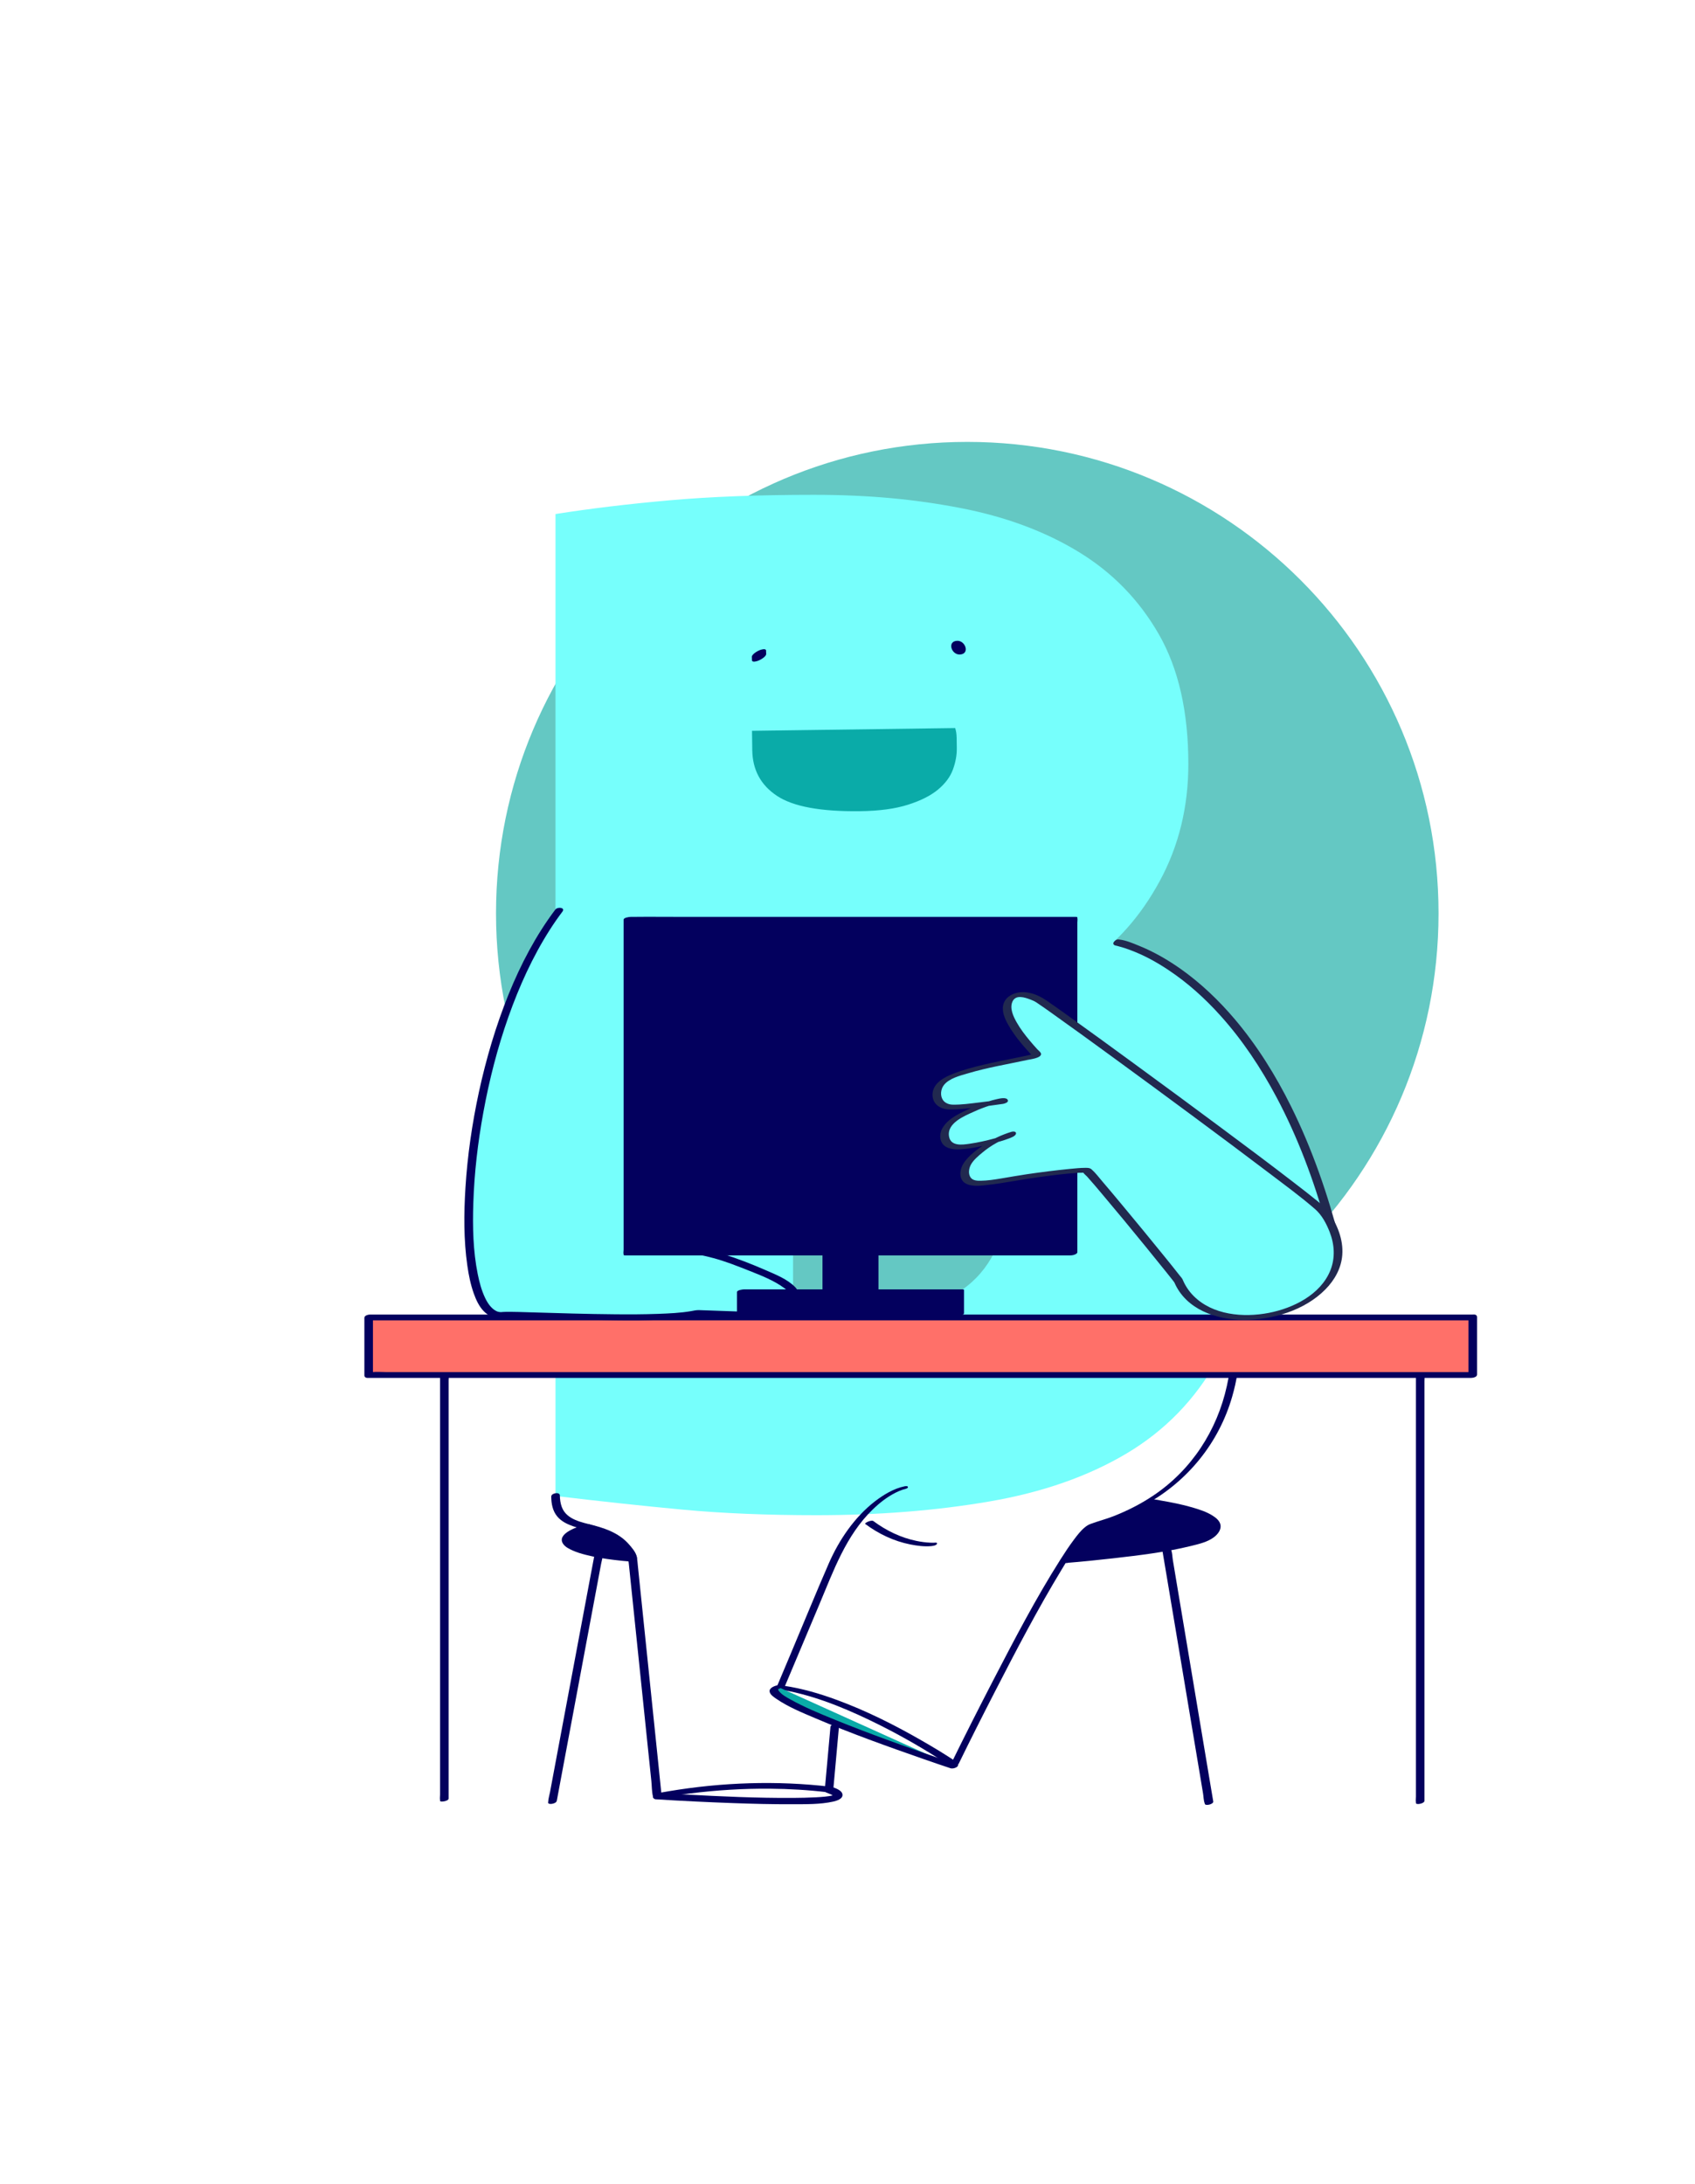 <?xml version="1.0" encoding="UTF-8"?>
<svg id="Laag_1" data-name="Laag 1" xmlns="http://www.w3.org/2000/svg" viewBox="0 0 330 425">
  <defs>
    <style>
      .cls-1 {
        fill: #03005e;
      }

      .cls-2 {
        fill: #21294f;
      }

      .cls-3 {
        fill: #64c8c3;
      }

      .cls-4 {
        fill: #0aaba8;
      }

      .cls-5 {
        fill: #ff7069;
      }

      .cls-6 {
        fill: #76fffc;
      }
    </style>
  </defs>
  <path class="cls-3" d="M188.32,269.5c50.67,0,91.75-41.08,91.75-91.75s-41.08-91.75-91.75-91.75-91.75,41.08-91.75,91.75,41.08,91.75,91.75,91.75"/>
  <path class="cls-6" d="M217.56,183.43s28.69,4.88,42.46,58.24l-51.98,3.33-3.23-67.77"/>
  <path class="cls-2" d="M217.27,184.04c.07.01.13.03.2.04.2.04-.21-.06.06.02.11.03.23.06.34.09.73.19,1.46.43,2.17.7,2.67,1,5.02,2.28,7.43,3.88,3.76,2.5,7.13,5.54,10.14,8.89,4.3,4.77,7.87,10.17,10.89,15.83,4.17,7.82,7.27,16.2,9.68,24.71.35,1.23.68,2.47,1,3.71.3-.28.6-.55.91-.83-1.73.11-3.45.22-5.18.33-4.12.27-8.24.53-12.37.79-5.01.32-10.02.64-15.03.96-4.33.28-8.67.56-13,.83-1.42.09-2.85.18-4.27.27-.64.04-1.42-.03-2.05.13-.03,0-.06,0-.09,0,.26.18.51.36.77.54-.11-2.26-.21-4.52-.32-6.78-.26-5.37-.51-10.75-.77-16.12-.31-6.55-.62-13.09-.93-19.64-.27-5.62-.54-11.24-.8-16.86-.13-2.74-.14-5.53-.39-8.26,0-.04,0-.08,0-.11-.04-.87-1.72-.61-1.68.13.11,2.26.21,4.52.32,6.78.26,5.38.51,10.75.77,16.12.31,6.54.62,13.09.94,19.64.27,5.62.53,11.24.8,16.86.13,2.74.14,5.53.39,8.26,0,.04,0,.08,0,.11.02.41.39.56.77.54,1.73-.11,3.45-.22,5.18-.33,4.12-.27,8.24-.53,12.36-.79,5.01-.32,10.02-.64,15.03-.96,4.33-.28,8.67-.56,13-.83,2.1-.14,4.22-.19,6.31-.4.03,0,.06,0,.09,0,.38-.03,1.03-.34.91-.83-2.33-8.98-5.36-17.81-9.49-26.13-3-6.05-6.6-11.83-10.97-16.99-3.1-3.65-6.6-7-10.52-9.77-2.54-1.79-5.26-3.36-8.14-4.52-1.18-.48-2.54-1.07-3.82-1.2-.02,0-.03,0-.05-.01-.81-.14-1.69,1.01-.58,1.2"/>
  <path class="cls-1" d="M114.22,297.2s-6.25,1.56-3.09,3.57c3.16,2.01,12.05,2.58,12.05,2.58,0,0-.54-3.77-8.95-6.15"/>
  <path class="cls-1" d="M114.08,296.67c-1.32.33-5.91,1.75-4.41,3.84.44.61,1.21.96,1.87,1.26.79.35,1.62.6,2.45.81,1.85.48,3.74.78,5.63,1.01,1.08.13,2.17.25,3.26.32.44.03,1.21-.22,1.13-.79-.13-.88-.83-1.74-1.42-2.35-2.08-2.15-5.06-3.3-7.88-4.11-.39-.11-.9,0-1.17.31-.24.28-.18.64.2.75,2.62.75,5.47,1.79,7.39,3.82.57.6,1.11,1.24,1.22,2.02.38-.26.75-.53,1.13-.79-2.33-.15-4.69-.44-6.98-.91-1.5-.3-3.11-.65-4.46-1.41-.37-.21-.99-.58-.95-1.02.01-.17.06-.21.19-.35.12-.13.37-.3.59-.43.78-.45,1.58-.71,2.5-.94.3-.08.79-.37.69-.75-.1-.39-.68-.38-.97-.31"/>
  <path class="cls-1" d="M207.8,303.64s24.96-2.01,28.11-4.88c3.16-2.87-2.51-5-11.69-6.43,0,0-5.52,3.62-11.64,4.87l-4.79,6.44Z"/>
  <path class="cls-1" d="M207.71,304.16c3.01-.24,6.02-.55,9.03-.89,5.06-.58,10.18-1.18,15.13-2.4,1.5-.37,3.24-.76,4.49-1.72.67-.51,1.35-1.33,1.28-2.23-.08-.87-.83-1.49-1.52-1.93-1.2-.77-2.62-1.22-3.98-1.62-1.99-.58-4.03-.98-6.06-1.33-.8-.14-1.64-.42-2.39,0-.23.13-.45.28-.68.42-1.2.72-2.45,1.36-3.72,1.95-1.88.86-3.83,1.59-5.84,2.09-.63.15-1.25.19-1.68.72-.18.22-.34.46-.52.7-1.3,1.76-2.61,3.51-3.91,5.27-.1.14-.21.28-.31.42-.25.33.21.55.47.58.41.04.85-.15,1.09-.48,1.6-2.15,3.19-4.3,4.79-6.45-.22.14-.44.29-.65.43,4.22-.88,8.43-2.69,12.04-5.05-.28.08-.56.15-.84.23,2.68.42,5.37.92,7.96,1.74,1.24.4,3.25.95,3.93,2.22.21.38.17.78-.04,1.15-.29.49-.48.61-.86.84.04-.02.03,0-.11.06-.1.05-.2.1-.3.14-.22.09-.44.18-.66.26-.34.12-1.07.34-1.56.47-3.02.81-6.13,1.28-9.22,1.71-3.27.46-6.56.84-9.84,1.18-1.77.18-3.54.35-5.3.49-.32.03-.89.23-.93.61-.04.4.46.46.74.44"/>
  <path class="cls-1" d="M236.21,350.6c-.27-1.62-.54-3.25-.82-4.87-.65-3.9-1.3-7.8-1.96-11.71-.79-4.72-1.58-9.44-2.37-14.16l-2.05-12.24-.67-4.02c-.1-.59-.1-1.37-.32-1.93-.01-.03-.01-.06-.01-.08-.08-.5-1.76-.11-1.66.44.27,1.62.54,3.25.82,4.87.65,3.9,1.3,7.8,1.96,11.7.79,4.72,1.58,9.44,2.37,14.16.68,4.08,1.36,8.16,2.05,12.24.22,1.34.45,2.68.67,4.02.1.59.1,1.37.32,1.93,0,.02,0,.06.01.08.08.5,1.76.11,1.66-.45"/>
  <path class="cls-1" d="M108.39,350.53c.3-1.59.6-3.18.89-4.78.72-3.83,1.43-7.65,2.15-11.48.87-4.65,1.74-9.31,2.61-13.96.75-4,1.5-8.01,2.25-12.01.25-1.32.49-2.64.74-3.96.11-.6.33-1.27.35-1.89,0-.03.01-.06.02-.08.11-.58-1.56-.31-1.66.23-.3,1.59-.6,3.18-.9,4.78-.72,3.82-1.43,7.65-2.15,11.47-.87,4.65-1.74,9.31-2.62,13.96-.75,4-1.5,8.01-2.25,12.01-.25,1.32-.49,2.64-.74,3.96-.11.6-.33,1.27-.35,1.89,0,.03-.01.06-.02.08-.11.58,1.56.31,1.66-.23"/>
  <path class="cls-6" d="M243.4,235.55c0,11.76-2.14,21.47-6.41,29.13-4.28,7.67-10.16,13.72-17.64,18.18-7.48,4.45-16.4,7.58-26.73,9.35-10.34,1.78-21.56,2.67-33.68,2.67-9.62,0-18.27-.36-25.93-1.07-7.66-.72-15.95-1.6-24.86-2.67V100.04c6.77-1.07,14.17-1.96,22.18-2.67,8.02-.71,17.37-1.07,28.06-1.07s19.65.85,28.46,2.54c8.82,1.69,16.53,4.54,23.12,8.55,6.59,4.01,11.8,9.35,15.64,16.04,3.83,6.68,5.75,15.1,5.75,25.26,0,8.37-1.87,15.99-5.61,22.85-3.74,6.86-8.46,12.16-14.17,15.9,4.1,1.6,8.06,3.7,11.89,6.28,3.83,2.59,7.22,5.8,10.16,9.62,2.94,3.83,5.3,8.42,7.08,13.77,1.78,5.35,2.67,11.49,2.67,18.44M154.4,210.96v44.9c1.24.18,2.81.31,4.68.4,1.87.09,14.17-.22,17.64-.94,3.47-.71,6.64-1.91,9.49-3.61,2.85-1.69,5.12-4.01,6.82-6.95,1.69-2.94,2.54-6.64,2.54-11.09,0-8.55-2.81-14.47-8.42-17.77-5.61-3.3-12.87-4.95-21.78-4.95h-10.96Z"/>
  <path class="cls-1" d="M107.32,291.23c.01,1.4.26,2.82,1.19,3.92.8.95,1.94,1.49,3.09,1.89,2.72.95,5.69,1.22,8.06,3.01,1.33,1.01,2.59,2.52,2.76,4.22.14,1.39.29,2.78.43,4.17.53,5.08,1.05,10.16,1.58,15.23.58,5.6,1.16,11.2,1.74,16.79.21,2.05.42,4.1.64,6.14.1.97.08,2.06.31,3.01.01.04.01.09.02.14.04.39.74.32.96.27.68-.14.84-.17,1.53-.29,1.55-.27,3.1-.49,4.66-.69,5.19-.65,10.43-.98,15.66-.93,3.73.03,7.45.25,11.15.69.34.04,1.1-.18,1.14-.62.32-3.58.65-7.15.97-10.73.05-.51.09-1.02.14-1.53.07-.76-1.61-.49-1.67.17-.32,3.58-.65,7.15-.97,10.73-.05.51-.09,1.02-.14,1.53.38-.21.76-.42,1.14-.62-10.43-1.24-21.15-.87-31.51.87-.79.13-1.58.27-2.37.43.32.09.64.18.96.27-.26-2.5-.52-4.99-.77-7.49-.56-5.44-1.13-10.88-1.69-16.32-.55-5.32-1.1-10.64-1.65-15.95-.17-1.65-.34-3.31-.51-4.96-.04-.41-.07-.82-.13-1.22-.09-.67-.5-1.27-.86-1.83-1.73-2.7-4.62-3.89-7.6-4.67-2.26-.6-5.26-1.06-6.2-3.56-.27-.72-.37-1.49-.38-2.25,0-.78-1.68-.47-1.67.17"/>
  <path class="cls-1" d="M127.67,350.17c5,.32,10.02.56,15.03.74,3.83.14,7.67.24,11.51.22,2.64-.01,5.44.06,8.04-.52.65-.15,1.95-.54,1.76-1.45-.17-.81-1.49-1.2-2.14-1.44-.73-.27-1.95.78-.95,1.15.23.09.47.18.69.28.09.04.19.08.28.13.04.02.15.08,0,0,.05.03.11.06.16.09.1.07.2.13.3.21-.11-.09-.04.03,0,.02.06,0-.03.01,0-.02-.05.07.01-.16,0-.06.03-.18,0,0,.09-.19.01-.02.08-.06.08-.06-.04.04-.13.06-.18.08.32-.09.07-.02,0,0-.18.04-.36.09-.54.13-.09.02-.18.03-.26.05.27-.05-.05,0-.12.02-.26.04-.53.07-.79.1-.58.06-1.16.1-1.74.13-1.51.08-3.01.11-4.52.12-6.99.04-13.98-.29-20.95-.66-1.72-.09-3.44-.19-5.15-.3-.39-.03-.92.11-1.08.52-.15.37.14.7.51.72"/>
  <path class="cls-1" d="M182.01,300.23c-.09,0-.18.01-.27.01.2,0-.15,0-.21,0-.14,0-.27,0-.41-.01-.9-.04-1.79-.16-2.68-.34-3.06-.63-5.91-2.01-8.41-3.87-.37-.28-1.81.38-1.57.57,2.59,1.93,5.58,3.35,8.76,3.98,1.31.26,2.72.45,4.06.33.3-.03.94-.11,1.11-.4.17-.28-.15-.3-.39-.28"/>
  <path class="cls-1" d="M85.68,267.82v81.41c0,.34-.08.78,0,1.11,0,.04,0,.1,0,.14,0,.3,1.66.06,1.66-.45v-81.41c0-.34.07-.78,0-1.11-.01-.04,0-.1,0-.14,0-.3-1.66-.06-1.66.44"/>
  <path class="cls-1" d="M275.67,268.03v81.62c0,.35-.06.76,0,1.11,0,.04,0,.1,0,.14,0,.4,1.66.12,1.66-.44v-81.62c0-.35.06-.76,0-1.11,0-.04,0-.1,0-.14,0-.4-1.66-.12-1.66.44"/>
  <path class="cls-1" d="M216.66,209.79s.01.02.01.03c0-.01,0-.02-.01-.03M223.2,214.22s.02-.1,0,0M223.34,214.45s-.02-.02-.03-.04c-.01,0-.02,0-.04-.01h0s.03,0,.04.01c0,0,0,0,0,0,0,0,0,0,0,0,0,0,0,0,0,0,.03.01.05.01,0,0,0,.01.01.02.02.04"/>
  <polyline class="cls-1" points="216.64 209.78 216.63 209.78 216.63 209.77 216.63 209.78 216.64 209.78"/>
  <polyline class="cls-1" points="223.31 214.41 223.31 214.41 223.32 214.41 223.31 214.41"/>
  <path class="cls-1" d="M216.58,209.74s-.01.01.04.04c0,0,0,0,0,0-.01,0-.03-.02-.04-.03"/>
  <path class="cls-1" d="M208.66,204.07s0,0,0,0c0,0,0,0-.01,0h0s-.02-.02-.02-.02c0,0,0,0,0,0,0,0,0,0,0,.02-.08-.02-.04,0,0,0,.01.04.03.05.05.05,0,0,0,0,0-.01,0,0-.01-.02-.02-.03"/>
  <path class="cls-4" d="M146.41,142.25l.05,3.74c.05,3.83,1.65,6.8,4.8,8.89,3.15,2.1,8.55,3.09,16.21,2.99,3.74-.05,6.85-.47,9.34-1.27,2.48-.79,4.43-1.78,5.84-2.96,1.41-1.18,2.37-2.48,2.89-3.92.52-1.43.76-2.82.74-4.16l-.03-1.94c-.01-.76-.11-1.4-.29-1.93l-39.56.54Z"/>
  <path class="cls-1" d="M146.37,127.77l.03.66c-.03.1,0,.17.07.22.06.08.15.12.25.11.14.01.28,0,.42-.04.18-.03.34-.08.51-.15.12-.06.25-.11.37-.17.23-.12.45-.27.66-.43.08-.08.16-.15.24-.22.12-.11.2-.25.25-.41l-.03-.66c.03-.1,0-.17-.07-.22-.06-.08-.15-.11-.25-.11-.14-.01-.28,0-.42.04-.18.03-.35.08-.51.15-.12.06-.25.11-.37.17-.23.12-.45.26-.66.43-.08.07-.16.15-.24.23-.12.11-.2.25-.25.41"/>
  <path class="cls-1" d="M186.88,127.38c2-.09,1.1-2.74-.54-2.67-2,.09-1.11,2.74.54,2.67"/>
  <path class="cls-1" d="M239.61,257.58c.56,3.98.11,8.25-.75,12.14-1.91,8.69-6.89,16.36-14.32,21.34-2.44,1.64-5.08,2.97-7.81,4.04-1.45.56-2.95.94-4.4,1.48-.42.15-.78.38-1.12.66-.82.67-1.48,1.54-2.11,2.38-.94,1.25-1.8,2.56-2.64,3.88-4.79,7.55-8.94,15.52-13.06,23.45-2.81,5.43-5.58,10.88-8.27,16.37-.04.09-.09.18-.13.27.53-.14,1.07-.29,1.6-.43-2.38-1.62-4.86-3.11-7.36-4.54-5.22-2.99-10.64-5.7-16.29-7.78-3.34-1.23-6.79-2.25-10.32-2.76.05.06.09.12.14.18,2.25-5.33,4.49-10.66,6.74-16,2.76-6.54,5.17-13.42,10.39-18.48,1.33-1.29,2.83-2.47,4.5-3.3.55-.27.7-.33,1.25-.53.27-.1-.12.03.05-.02.06-.02.11-.03.17-.05.12-.04.27-.06-.07.01.19-.04.97-.19.97-.46,0-.28-.48-.21-.67-.17-2.1.43-4.08,1.64-5.75,2.92-3.98,3.07-6.99,7.51-8.99,12.08-2.52,5.77-4.89,11.61-7.34,17.41-.96,2.29-1.93,4.57-2.89,6.86-.04.1.05.17.14.18,6.29.92,12.33,3.32,18.03,6.05,4.57,2.19,9.01,4.66,13.29,7.37.82.52,1.64,1.04,2.44,1.59.34.23,1.42-.06,1.6-.43,2.28-4.67,4.62-9.31,7-13.93,4.16-8.09,8.38-16.18,13.1-23.96,1.56-2.57,3.13-5.28,5.17-7.51.15-.17.31-.34.48-.49.07-.07.15-.14.22-.2.09-.08.18-.15.16-.13.05-.04.11-.08.16-.11.13-.08-.13,0,.06-.03.13-.02-.19.09-.08.03-.42.21.19-.05.25-.07.48-.14.96-.29,1.44-.45,2.96-.95,5.83-2.18,8.54-3.69,8.15-4.55,14.17-11.95,16.76-20.93.89-3.07,1.39-6.26,1.53-9.46.07-1.62.15-3.38-.12-4.99-.01-.08-.02-.16-.03-.24-.05-.34-1.72,0-1.66.45"/>
  <path class="cls-4" d="M185.69,343.75s-41.42-13.8-34.18-15.43"/>
  <path class="cls-1" d="M186.36,343.38c-4.41-1.47-8.8-3.02-13.16-4.61-3.63-1.32-7.24-2.69-10.82-4.15-2.87-1.17-5.76-2.36-8.47-3.87-.77-.43-1.69-.91-2.24-1.62-.09-.12-.1-.09-.15-.27-.05-.17.04-.07,0-.19,0,0,0,0-.06.04.1-.09-.18.04.03-.01.16-.04-.22.07-.06.02.06-.02.12-.03.18-.05.21-.05.82-.27.74-.58-.08-.32-.74-.18-.93-.13-.55.13-1.71.49-1.58,1.27.1.59.83,1.06,1.28,1.37,2.33,1.6,5.06,2.71,7.65,3.81,6.9,2.94,13.99,5.47,21.07,7.94,1.73.6,3.45,1.2,5.19,1.77.37.12.84.01,1.17-.18.18-.1.55-.44.17-.57"/>
  <rect class="cls-5" x="71.77" y="256.4" width="214.95" height="11.2"/>
  <path class="cls-1" d="M287.02,255.83H80.8c-2.79,0-5.57,0-8.36,0h-.36c-.33,0-1.14.15-1.14.64v11.2c0,.29.25.49.54.49h206.23c2.79,0,5.57,0,8.36,0h.36c.33,0,1.14-.15,1.14-.64v-11.2c0-.82-1.68-.54-1.68.15v11.2c.38-.21.76-.43,1.14-.64H75.31c-.94,0-1.94-.1-2.88,0-.12.01-.24,0-.36,0,.18.16.36.33.54.49v-11.2c-.38.21-.76.43-1.14.64h206.23c2.79,0,5.57,0,8.36,0h.36c.36,0,.94-.1,1.09-.49.13-.35-.11-.64-.49-.64"/>
  <path class="cls-6" d="M122.44,196.4c5.76,24.76,6.14,46.06,6.14,46.06,8.58.9,12.52,2.39,12.52,2.39,18.7,6.48,12.54,7.89,12.54,7.89,1.38,1.26,1.93,2.19,1.55,2.65-.52.64-1.87,1.22-4.15.67l-15.55-.55c-7.32,1.78-35.51.1-37.8.38-10.75,1.34-8.64-52.58,11.13-78.68"/>
  <path class="cls-1" d="M121.61,196.63c2.01,8.67,3.51,17.45,4.57,26.28.67,5.56,1.18,11.14,1.45,16.73.05.97.09,1.93.11,2.9,0,.32.25.45.54.48,3.57.38,7.15.89,10.63,1.83,2.34.63,4.61,1.53,6.86,2.42,2.37.94,4.9,1.91,6.96,3.44.37.27.74.56.99,1.02-.09-.17.12.43.06.19.01.04,0,.11-.02.15-.03.08.06-.14-.02.03-.07.15.02-.14-.01.02-.03.16-.01-.09.01,0,0,0-.13.09-.14.09.16-.04.17-.1.03-.02-.29.16.18-.03-.13.04-.24.06-1.01.51-.63.87.38.35.75.71,1.08,1.11.17.22.53.61.51.92-.03.38-.66.51-.97.56-.89.14-1.74-.17-2.62-.2-1.91-.07-3.83-.14-5.74-.2-2.35-.08-4.7-.17-7.04-.25-.67-.02-1.34-.05-2.02-.07-.53-.02-1.17.14-1.53.2-2.13.36-4.3.45-6.46.53-2.79.1-5.58.11-8.37.08-5.46-.04-10.92-.22-16.37-.38-1.63-.05-3.26-.11-4.9-.09-.18,0-.36,0-.55.02-.08,0-.15.02-.23.02-.05,0-.11,0-.16.01-.11,0,.15.01-.05,0-.41-.03-.65-.09-1.03-.32-.85-.5-1.51-1.47-1.97-2.44-.7-1.46-1.12-3.06-1.44-4.64-.91-4.51-1.01-9.19-.86-13.78.19-5.93.88-11.84,1.95-17.67,1.15-6.32,2.75-12.57,4.89-18.63,2.09-5.89,4.68-11.65,8.05-16.92.77-1.21,1.59-2.39,2.46-3.54.62-.82-.95-.97-1.37-.42-3.8,5.04-6.74,10.67-9.11,16.51-2.49,6.15-4.37,12.54-5.78,19.02-1.32,6.12-2.23,12.35-2.62,18.61-.32,5.05-.35,10.18.37,15.19.26,1.83.63,3.66,1.25,5.4.44,1.23,1.02,2.51,1.95,3.46.82.84,1.87,1.33,3.06,1.29.18,0,.37-.03.55-.04.09,0,.18,0,.27-.01.07,0,.45,0,.24,0,.71,0,1.42.01,2.13.03,5.24.12,10.48.32,15.72.41,5.49.09,11.06.22,16.53-.36.87-.09,1.91-.13,2.74-.43.33-.12-.41-.05-.21,0,.06.01.13,0,.2,0,.27.02.55.02.82.03,2.19.08,4.38.16,6.57.23l6.74.24c2.05.07,4.4.81,6.09-.75,1.26-1.16-.37-2.63-1.25-3.44-.21.29-.42.58-.63.87.47-.11.98-.36,1.31-.71.62-.66.32-1.45-.24-2.03-1.51-1.57-3.81-2.47-5.76-3.32-2.73-1.19-5.54-2.3-8.39-3.16-3.83-1.15-7.85-1.71-11.82-2.14.18.16.36.32.54.48-.05-2.9-.25-5.8-.47-8.69-.55-7.28-1.42-14.54-2.59-21.74-.86-5.29-1.88-10.55-3.09-15.77-.16-.7-1.83-.27-1.66.44"/>
  <polygon class="cls-1" points="208.92 244.02 208.92 178.77 122.25 178.77 122.25 244.02 160.97 244.02 160.97 251.27 144.32 251.27 144.32 255.81 186.85 255.81 186.85 251.27 170.2 251.27 170.2 244.02 208.92 244.02"/>
  <path class="cls-1" d="M209.75,243.79v-64.25c0-.25.07-.64,0-.89-.01-.03,0-.08,0-.11,0-.09-.26-.1-.29-.1h-75.98c-3.51,0-7.02-.04-10.54,0h-.15c-.28,0-1.38.14-1.38.54v64.25c0,.25-.08.64,0,.88,0,.03,0,.08,0,.11,0,.09.26.1.29.1h38.72c-.1-.03-.19-.07-.29-.1v7.25c.46-.18.92-.36,1.38-.54h-16.65c-.28,0-1.38.14-1.38.54v4.54c0,.09.26.1.29.1h42.53c.28,0,1.38-.14,1.38-.54v-4.54c0-.09-.26-.1-.29-.1h-16.65c.09.03.19.07.29.1v-7.25c-.46.18-.92.36-1.38.54h38.72c.37,0,.88-.09,1.17-.32.22-.17.27-.33-.09-.33h-38.72c-.28,0-1.38.14-1.38.54v7.25c0,.09.26.1.29.1h16.65c-.1-.03-.19-.07-.29-.1v4.54c.46-.18.92-.36,1.38-.54h-42.53c.1.03.19.07.29.1v-4.54c-.46.18-.92.36-1.38.54h16.65c.28,0,1.38-.14,1.38-.54v-7.25c0-.09-.26-.1-.29-.1h-38.72c.1.03.19.06.29.1v-62.59c0-.82.12-1.73,0-2.54,0-.04,0-.08,0-.11-.46.18-.92.36-1.38.54h83.15c1.08,0,2.29.15,3.36,0,.05,0,.1,0,.15,0-.1-.03-.19-.07-.29-.1v64.25c0,.25-.07.64,0,.88.01.03,0,.08,0,.11,0,.22,1.66,0,1.66-.45"/>
  <path class="cls-6" d="M229.5,249.39c.53.36-17.33-21.46-17.92-21.6-1.03-.25-10.24.92-13.71,1.49-2.39.4-4.82.93-7.25.99-1.46.03-2.86-.29-2.79-2.16.05-1.37.92-2.23,1.82-3.08,2.11-2.01,4.63-3.49,7.35-4.33.04.66-8.88,2.91-10.95,2.5-.68-.14-1.44-.34-1.83-1-.49-.81-.38-1.93.11-2.71,1.11-1.78,3.11-2.58,4.86-3.41,2.04-.96,6.14-2.34,6.22-1.7-2.33.35-9.63,1.35-10.95,1.02-.97-.24-1.8-.74-2-1.85-.52-2.81,2.44-3.88,4.38-4.57,5.31-1.88,15.42-3.26,15.02-3.71-1.81-1.98-3.71-4.08-4.98-6.51-.52-.99-.97-2.2-.7-3.35.25-1.06,1.17-1.7,2.15-1.81,1.24-.13,2.54.34,3.67.81,1.48.61,53.9,38.98,55.6,41.32,13.2,18.24-21.82,28.26-28.09,13.65"/>
  <path class="cls-2" d="M228.84,249.79c.5.31,1.77-.14,1.39-.82-.16-.29-.41-.54-.61-.8-.93-1.19-1.88-2.37-2.83-3.54-2.81-3.47-5.65-6.92-8.5-10.34-1.23-1.48-2.47-2.96-3.72-4.42-.66-.77-1.3-1.64-2.07-2.31-.33-.28-.72-.28-1.14-.28-1.03,0-2.07.11-3.1.21-2.78.27-5.55.63-8.32,1.03-1.72.25-3.44.57-5.16.85-1.27.21-2.55.4-3.83.42-.7.01-1.56-.01-2-.66-.51-.74-.29-1.88.14-2.59.52-.86,1.37-1.56,2.13-2.2,1.73-1.45,3.74-2.57,5.89-3.25-.31-.1-.63-.2-.94-.3,0-.09.28-.2,0-.07.16-.08-.09.04-.14.06-.14.06-.29.12-.43.17-.62.23-1.27.41-1.91.59-1.63.45-3.29.82-4.97,1.06-1.4.2-3.57.5-3.94-1.36-.53-2.66,2.99-4.06,4.87-4.91,1.02-.47,2.08-.87,3.15-1.21.47-.15.95-.3,1.43-.39.16-.03.35-.02.5-.07-.04.01-.14-.03-.16-.07.32-.23.63-.45.95-.68-1.66.25-3.31.47-4.98.66-1.68.2-3.39.45-5.09.41-.62-.01-1.44-.26-1.87-.9-.58-.85-.43-2.12.18-2.9,1.04-1.33,3.13-1.83,4.68-2.29,3.81-1.13,7.74-1.78,11.63-2.62.55-.12,2.5-.33,2.62-1.09.05-.34-.54-.75-.73-.97-.5-.55-1-1.11-1.47-1.68-.94-1.12-1.83-2.29-2.55-3.56-.65-1.15-1.41-2.73-.82-4.05.64-1.41,2.4-.81,3.5-.39.45.17.8.32,1.19.58.95.63,1.95,1.34,2.96,2.06,4.03,2.86,8.03,5.77,12.02,8.68,5.24,3.82,10.48,7.67,15.69,11.53,4.92,3.64,9.83,7.3,14.71,11,2.97,2.26,6.02,4.48,8.84,6.93,1.33,1.16,2.19,2.8,2.83,4.42.95,2.41,1.13,5.04.16,7.48-1.9,4.76-7.26,7.39-12.01,8.3-4.94.95-10.96.44-14.67-3.34-.86-.87-1.54-1.89-2.03-3.01-.25-.57-1.88-.06-1.66.45,2.28,5.23,8.09,7.22,13.43,7.25,5.64.03,11.92-1.82,15.96-5.92,1.8-1.82,3.1-4.13,3.29-6.72.22-3.05-1-5.94-2.7-8.42-.58-.85-1.42-1.46-2.21-2.11-1.5-1.22-3.03-2.4-4.56-3.58-4.71-3.63-9.48-7.19-14.25-10.73-5.5-4.09-11.02-8.16-16.56-12.2-4.46-3.26-8.93-6.52-13.42-9.73-1.3-.93-2.6-1.85-3.91-2.75-1.71-1.17-3.89-2-5.97-1.42-1.04.29-2.02.98-2.36,2.04-.45,1.4.21,2.9.89,4.1.69,1.23,1.53,2.38,2.42,3.47.45.55.91,1.08,1.38,1.6.22.24.44.49.66.73,0,0,.29.36.33.36-.46.01.44-.64.18-.45.18-.14-.04-.03.14-.06-.1.02-.2.06-.3.09-.3.08-.6.15-.9.22-.77.17-1.55.33-2.32.48-2.14.43-4.29.86-6.42,1.36-2.02.48-4.03,1.02-5.96,1.78-1.64.65-3.73,1.74-3.92,3.73-.2,2.04,1.41,3.16,3.28,3.19,1.82.03,3.66-.22,5.46-.43,1.66-.2,3.32-.42,4.97-.66.25-.04,1.06-.26.95-.68-.2-.73-1.68-.34-2.16-.24-1.25.27-2.47.7-3.66,1.17-1.25.49-2.48,1.05-3.67,1.67-1.28.68-2.61,1.59-3.31,2.9-.66,1.23-.49,2.9.83,3.59.87.45,1.87.5,2.82.43,2.07-.14,4.15-.61,6.16-1.13,1.04-.27,2.08-.56,3.09-.94.39-.15,1.44-.48,1.48-1.02.03-.45-.68-.39-.94-.3-1.88.59-3.68,1.42-5.32,2.53-1.41.95-2.96,2.11-3.92,3.54-.77,1.14-1.07,3.07.28,3.91,1.31.82,3.31.46,4.73.3,3.18-.37,6.32-1.04,9.5-1.46,2.62-.35,5.25-.71,7.89-.86.31-.02.63.01.93-.02.24-.02-.06-.03-.05-.03-.05.03-.08-.12-.02,0,.16.27.52.54.74.77.99,1.1,1.94,2.23,2.89,3.36,2.88,3.41,5.72,6.85,8.54,10.31,1.34,1.64,2.67,3.28,3.99,4.93.4.5.8,1.01,1.2,1.51.12.15.23.3.35.46.18.24-.01.09.13-.14.37-.15.73-.3,1.1-.45.32.1.43.12.33.06-.45-.28-1.99.39-1.32.8"/>
</svg>